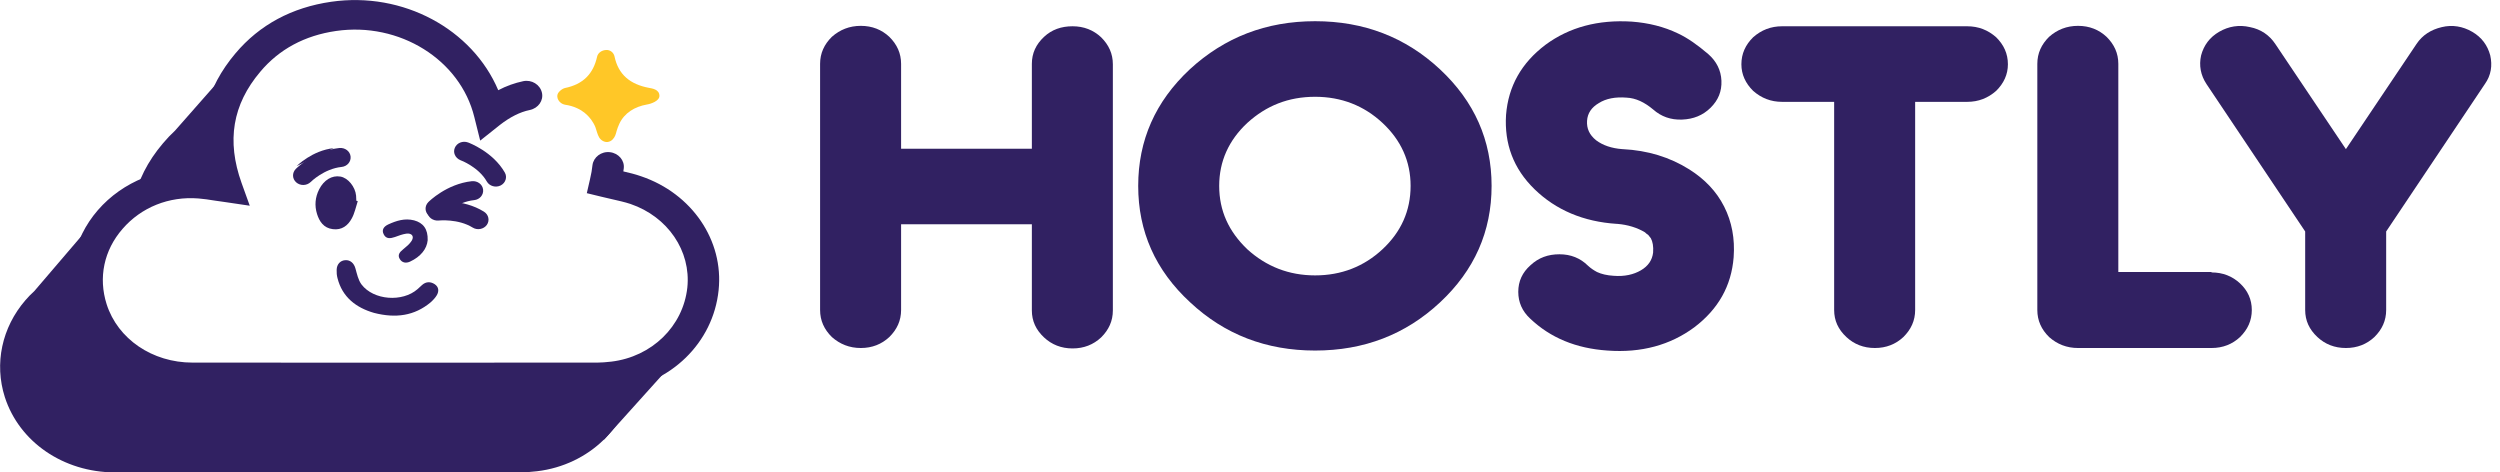 <?xml version="1.0" encoding="UTF-8"?>
<svg xmlns="http://www.w3.org/2000/svg" width="270" height="51" viewBox="0 0 270 51" fill="none">
  <path d="M115.839 2.837C117.061 2.837 118.087 3.248 118.918 4.023C119.749 4.844 120.189 5.801 120.189 6.941V33.527C120.189 34.667 119.749 35.624 118.918 36.445C118.087 37.221 117.061 37.631 115.839 37.631C114.617 37.631 113.591 37.221 112.76 36.445C111.881 35.624 111.441 34.667 111.441 33.527V24.224H97.318V33.481C97.318 34.621 96.878 35.579 96.047 36.4C95.216 37.175 94.19 37.585 92.969 37.585C91.747 37.585 90.721 37.175 89.841 36.4C89.01 35.579 88.57 34.621 88.57 33.481V6.896C88.57 5.756 89.01 4.798 89.841 3.977C90.721 3.202 91.747 2.792 92.969 2.792C94.19 2.792 95.216 3.202 96.047 3.977C96.878 4.798 97.318 5.756 97.318 6.896V16.061H111.441V6.896C111.441 5.756 111.881 4.798 112.76 3.977C113.591 3.202 114.617 2.837 115.839 2.837Z" fill="#312162"></path>
  <path d="M142.034 2.29C147.311 2.29 151.807 4.023 155.521 7.488C159.235 10.954 161.092 15.149 161.092 20.074C161.092 24.999 159.235 29.195 155.521 32.66C151.807 36.126 147.311 37.859 142.034 37.859C136.756 37.859 132.26 36.126 128.546 32.66C124.783 29.195 122.926 24.999 122.926 20.074C122.926 15.149 124.783 10.954 128.497 7.488C132.26 4.023 136.756 2.29 142.034 2.29ZM142.034 29.742C144.868 29.742 147.311 28.784 149.315 26.915C151.319 25.045 152.345 22.765 152.345 20.074C152.345 17.43 151.319 15.149 149.315 13.28C147.311 11.41 144.868 10.453 142.034 10.453C139.15 10.453 136.756 11.41 134.703 13.28C132.7 15.149 131.673 17.43 131.673 20.074C131.673 22.765 132.7 24.999 134.703 26.915C136.756 28.784 139.199 29.742 142.034 29.742Z" fill="#312162"></path>
  <path d="M182.445 18.296C184.107 19.345 185.377 20.667 186.208 22.309C187.039 23.95 187.381 25.774 187.234 27.781C186.99 30.882 185.573 33.39 182.983 35.351C180.393 37.266 177.265 38.132 173.6 37.859C170.228 37.631 167.442 36.491 165.243 34.393C164.413 33.618 163.973 32.66 163.973 31.52C163.973 30.38 164.413 29.423 165.292 28.647C166.172 27.826 167.198 27.462 168.42 27.462C169.642 27.462 170.668 27.872 171.499 28.693C171.792 28.967 172.134 29.195 172.476 29.377C172.965 29.605 173.551 29.742 174.284 29.787C175.457 29.879 176.434 29.651 177.216 29.195C177.998 28.739 178.438 28.1 178.536 27.279C178.585 26.595 178.487 26.094 178.291 25.729C178.194 25.592 178.096 25.501 177.998 25.364L177.803 25.227L177.656 25.09C176.825 24.589 175.799 24.27 174.675 24.178C174.626 24.178 174.577 24.178 174.577 24.178H174.528H174.626C171.01 23.95 168.029 22.674 165.732 20.439C163.435 18.205 162.458 15.514 162.653 12.413C162.898 9.312 164.315 6.804 166.905 4.843C169.495 2.928 172.623 2.107 176.239 2.335C178.047 2.472 179.709 2.883 181.223 3.612C182.299 4.114 183.374 4.889 184.498 5.847C185.377 6.622 185.866 7.58 185.915 8.72C185.964 9.86 185.573 10.817 184.742 11.638C183.911 12.459 182.885 12.869 181.663 12.915C180.442 12.96 179.415 12.596 178.536 11.82C177.607 11.045 176.679 10.589 175.652 10.544C174.48 10.452 173.453 10.635 172.671 11.136C171.889 11.592 171.45 12.231 171.401 13.052C171.352 13.873 171.645 14.556 172.378 15.149C173.111 15.697 174.04 16.016 175.213 16.107C175.261 16.107 175.31 16.107 175.31 16.107H175.359H175.261C177.949 16.244 180.344 16.973 182.445 18.296Z" fill="#312162"></path>
  <path d="M212.456 2.837C213.678 2.837 214.704 3.247 215.584 4.023C216.414 4.843 216.854 5.801 216.854 6.941C216.854 8.036 216.414 8.993 215.584 9.814C214.704 10.589 213.678 11 212.456 11H206.836V33.481C206.836 34.621 206.396 35.579 205.565 36.4C204.735 37.175 203.708 37.585 202.487 37.585C201.265 37.585 200.239 37.175 199.408 36.4C198.528 35.579 198.088 34.621 198.088 33.481V11H192.469C191.247 11 190.221 10.589 189.341 9.814C188.51 8.993 188.07 8.036 188.07 6.941C188.07 5.801 188.51 4.843 189.341 4.023C190.221 3.247 191.247 2.837 192.469 2.837H212.456Z" fill="#312162"></path>
  <path d="M238.846 29.423C240.068 29.423 241.094 29.833 241.925 30.608C242.755 31.384 243.195 32.341 243.195 33.481C243.195 34.621 242.755 35.579 241.925 36.4C241.094 37.175 240.068 37.585 238.846 37.585H224.429C223.208 37.585 222.181 37.175 221.302 36.4C220.471 35.579 220.031 34.621 220.031 33.481V6.896C220.031 5.756 220.471 4.798 221.302 3.977C222.181 3.202 223.208 2.792 224.429 2.792C225.651 2.792 226.677 3.202 227.508 3.977C228.339 4.798 228.779 5.756 228.779 6.896V29.377H238.846V29.423Z" fill="#312162"></path>
  <path d="M266.991 3.43C268.018 4.023 268.653 4.889 268.946 5.984C269.191 7.078 269.044 8.127 268.36 9.084L257.706 24.999V33.481C257.706 34.621 257.267 35.579 256.436 36.4C255.605 37.175 254.579 37.585 253.357 37.585C252.135 37.585 251.109 37.175 250.278 36.4C249.399 35.579 248.959 34.621 248.959 33.481V24.999L238.305 9.084C237.67 8.127 237.475 7.078 237.719 5.984C238.012 4.889 238.648 4.023 239.674 3.43C240.7 2.837 241.824 2.655 242.997 2.928C244.17 3.156 245.098 3.795 245.734 4.752L253.357 16.107L260.981 4.752C261.616 3.795 262.544 3.202 263.717 2.928C264.841 2.655 265.965 2.837 266.991 3.43Z" fill="#312162"></path>
  <g clip-path="url(#clip0_249_6895)">
    <path d="M20.901 20.48C21.83 20.544 22.759 20.735 23.825 20.883C22.578 17.41 22.532 14.127 23.802 11.077C23.462 11.204 23.099 11.352 22.782 11.5L25.66 7.73L26.567 5.401L18.906 14.105C18.453 14.529 18.022 14.974 17.614 15.461C15.937 17.431 14.871 19.549 14.418 21.794C16.277 20.819 18.498 20.29 20.901 20.48Z" fill="#312162"></path>
    <path d="M65.574 41.258C65.007 41.321 64.418 41.385 63.851 41.385C49.277 41.385 34.68 41.406 20.105 41.385C15.005 41.385 10.631 38.356 9.203 33.929C8.137 30.583 8.931 27.237 10.925 24.738V23.001L3.695 31.451C3.355 31.748 3.038 32.087 2.743 32.426C0.204 35.37 -0.634 39.267 0.522 42.888C2.086 47.738 6.845 51 12.399 51.021C18.813 51.021 25.273 51.021 31.733 51.021C39.372 51.021 46.987 51.021 54.467 51.021H56.145C56.689 51.021 57.278 50.979 58.003 50.894C63.647 50.216 67.999 45.98 68.566 40.601C68.566 40.559 68.566 40.537 68.566 40.495C67.614 40.855 66.617 41.13 65.574 41.258Z" fill="#312162"></path>
    <path d="M65.212 47.505L74.074 37.657L71.898 38.017L65.325 42.676L63.965 45.853L65.212 47.505Z" fill="#312162"></path>
    <path d="M40.097 42.316C33.66 42.316 27.178 42.316 20.763 42.316C14.915 42.316 9.883 38.864 8.229 33.739C7.005 29.927 7.889 25.797 10.563 22.704C13.261 19.591 17.408 17.939 21.692 18.257C21.851 18.278 22.01 18.278 22.168 18.299C21.194 13.703 22.282 9.488 25.432 5.761C28.039 2.669 31.529 0.805 35.768 0.191C43.543 -0.932 51.023 3.156 53.81 9.743C54.694 9.277 55.601 8.959 56.508 8.768C57.414 8.578 58.321 9.128 58.525 9.997C58.729 10.844 58.14 11.691 57.211 11.882C56.168 12.094 55.08 12.644 53.992 13.491L51.861 15.186L51.227 12.644C49.708 6.439 43.135 2.351 36.289 3.346C32.912 3.834 30.147 5.316 28.107 7.752C25.115 11.289 24.458 15.207 26.09 19.76L26.974 22.217L24.254 21.815C23.891 21.773 23.551 21.709 23.211 21.667C22.554 21.561 21.987 21.476 21.443 21.434C18.247 21.179 15.255 22.387 13.238 24.716C11.22 27.025 10.608 29.99 11.515 32.849C12.716 36.619 16.456 39.161 20.786 39.161C34.816 39.182 49.073 39.161 62.854 39.161H64.532C64.962 39.161 65.438 39.118 66.028 39.055C70.402 38.525 73.779 35.243 74.233 31.049C74.641 27.11 72.125 23.403 68.09 22.027C67.456 21.815 66.753 21.667 66.028 21.497C65.665 21.412 65.302 21.328 64.94 21.243L63.376 20.862L63.716 19.379C63.852 18.807 63.942 18.299 63.988 17.833C64.101 16.965 64.94 16.329 65.869 16.435C66.798 16.541 67.478 17.325 67.365 18.193C67.342 18.299 67.342 18.405 67.32 18.511C67.954 18.659 68.589 18.807 69.246 19.04C74.731 20.904 78.177 25.966 77.61 31.346C77.021 37.022 72.442 41.49 66.458 42.189C65.71 42.274 65.098 42.316 64.509 42.316H62.832C55.374 42.316 47.736 42.316 40.097 42.316Z" fill="#312162"></path>
    <path d="M71.219 10.357C71.219 10.907 70.29 11.225 69.859 11.289C68.545 11.522 67.434 12.199 66.89 13.364C66.777 13.618 66.663 13.894 66.595 14.148C66.505 14.487 66.437 14.783 66.165 15.059C66.029 15.207 65.825 15.313 65.621 15.334C65.258 15.376 64.895 15.143 64.714 14.847C64.51 14.508 64.442 14.105 64.306 13.745C64.193 13.449 64.011 13.152 63.83 12.898C63.445 12.39 62.946 11.966 62.334 11.691C61.926 11.5 61.473 11.373 61.019 11.31C60.407 11.204 59.954 10.505 60.317 9.997C60.475 9.785 60.747 9.573 60.997 9.51C62.991 9.107 64.079 7.963 64.487 6.121C64.578 5.697 65.009 5.422 65.439 5.401C65.893 5.358 66.278 5.676 66.369 6.1C66.777 8.048 68.046 9.107 70.086 9.488C70.403 9.552 71.219 9.637 71.219 10.357Z" fill="#FFC727"></path>
    <path d="M32.035 17.936C32.035 17.936 33.719 16.242 36.05 16L32.035 17.936Z" fill="#312162"></path>
    <path d="M32.747 19.978C32.475 19.978 32.203 19.881 31.996 19.699C31.555 19.312 31.529 18.671 31.944 18.247C32.022 18.163 33.938 16.276 36.646 15.985C37.254 15.925 37.798 16.324 37.863 16.892C37.928 17.461 37.5 17.969 36.892 18.03C35.014 18.223 33.576 19.627 33.563 19.651C33.33 19.869 33.045 19.978 32.747 19.978Z" fill="#312162"></path>
    <path d="M49.121 16.715C49.017 16.485 49.017 16.207 49.121 15.965C49.341 15.433 49.976 15.179 50.545 15.384C50.649 15.421 53.24 16.389 54.522 18.639C54.807 19.135 54.6 19.764 54.069 20.03C53.538 20.296 52.864 20.103 52.579 19.607C51.698 18.046 49.768 17.308 49.742 17.308C49.444 17.187 49.224 16.969 49.121 16.715Z" fill="#312162"></path>
    <path d="M47.059 22.533C47.059 22.533 48.742 20.84 51.074 20.598L47.059 22.533Z" fill="#312162"></path>
    <path d="M47.059 23.562C46.787 23.562 46.515 23.465 46.308 23.284C45.868 22.896 45.842 22.255 46.256 21.832C46.334 21.747 48.251 19.86 50.958 19.569C51.567 19.509 52.111 19.908 52.176 20.477C52.24 21.045 51.813 21.553 51.204 21.614C49.326 21.808 47.888 23.211 47.875 23.235C47.642 23.453 47.357 23.562 47.059 23.562Z" fill="#312162"></path>
    <path d="M47.254 22.8C47.254 22.8 49.715 22.509 51.658 23.719L47.254 22.8Z" fill="#312162"></path>
    <path d="M46.542 23.586C46.335 23.429 46.193 23.187 46.154 22.921C46.076 22.364 46.503 21.844 47.112 21.771C47.229 21.759 50.001 21.445 52.267 22.86C52.772 23.175 52.915 23.816 52.578 24.288C52.241 24.759 51.555 24.892 51.05 24.578C49.469 23.598 47.397 23.816 47.384 23.816C47.073 23.852 46.775 23.755 46.542 23.586Z" fill="#312162"></path>
    <path d="M40.392 33.791C38.466 33.234 36.966 32.096 36.449 30.037C36.372 29.746 36.346 29.443 36.359 29.141C36.372 28.547 36.746 28.135 37.289 28.099C37.832 28.063 38.233 28.426 38.388 28.995C38.556 29.589 38.685 30.243 39.047 30.727C40.353 32.435 43.456 32.653 45.084 31.236C45.252 31.09 45.42 30.921 45.588 30.776C46.015 30.4 46.493 30.4 46.946 30.691C47.398 30.994 47.424 31.454 47.178 31.878C47.01 32.168 46.752 32.435 46.493 32.665C44.761 34.106 42.745 34.397 40.392 33.791Z" fill="#312162"></path>
    <path d="M46.189 25.948C46.099 26.89 45.43 27.723 44.285 28.255C43.834 28.46 43.422 28.376 43.178 27.977C42.908 27.542 43.165 27.228 43.526 26.938C43.873 26.648 44.246 26.358 44.465 25.996C44.761 25.513 44.465 25.151 43.873 25.235C43.461 25.296 43.049 25.453 42.651 25.598C42.161 25.767 41.698 25.827 41.441 25.308C41.184 24.812 41.467 24.45 41.943 24.233C42.818 23.834 43.718 23.544 44.722 23.798C45.7 24.063 46.228 24.728 46.189 25.948Z" fill="#312162"></path>
    <path d="M38.636 21.731C38.432 22.354 38.305 23.025 37.986 23.599C37.578 24.356 36.916 24.881 35.934 24.747C34.953 24.625 34.494 23.916 34.239 23.11C33.959 22.207 34.035 21.304 34.469 20.449C34.979 19.448 35.845 18.91 36.763 19.069C37.578 19.204 38.369 20.168 38.458 21.133C38.471 21.316 38.483 21.499 38.483 21.682C38.547 21.694 38.598 21.706 38.636 21.731Z" fill="#312162"></path>
  </g>
  <defs>
    <clipPath id="clip0_249_6895">
      <rect width="213.562" height="51" fill="white"></rect>
    </clipPath>
  </defs>
</svg>
